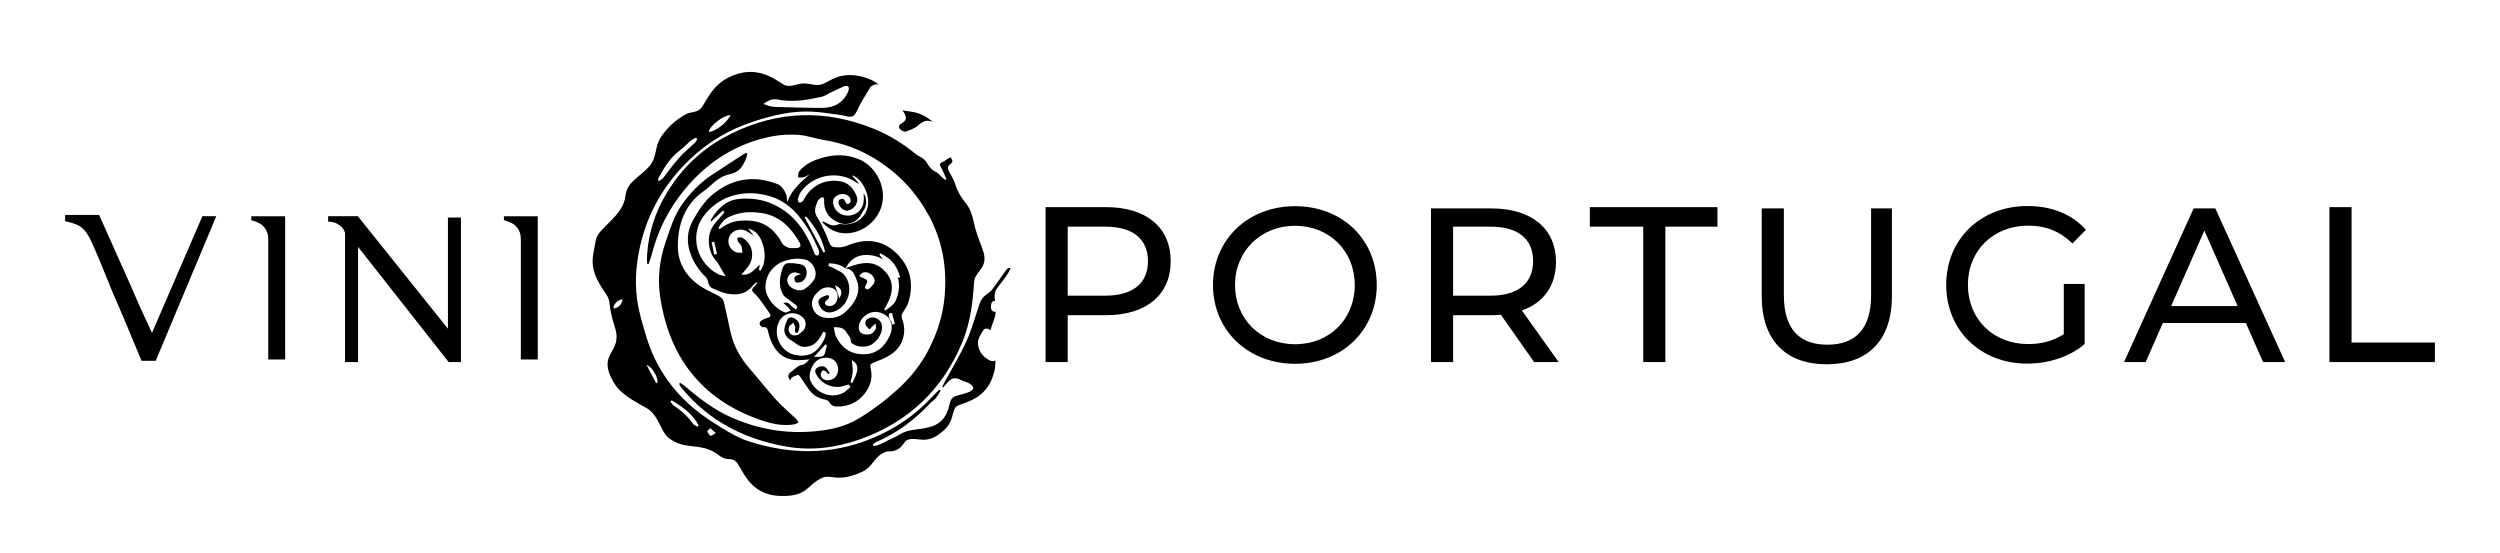 <svg xmlns="http://www.w3.org/2000/svg" id="Layer_2" data-name="Layer 2" viewBox="0 0 1920 424.38"><defs><style>      .cls-1 {        fill: none;      }    </style></defs><g id="Layer_1-2" data-name="Layer 1"><g><rect class="cls-1" width="1920" height="424.38"></rect><g id="Layer_1-3" data-name="Layer 1"><g id="svg_2" data-name="svg 2"><path d="M166.09,166.07l-46.5,111h-10.89l-7.49-17.93-6.51-15.62-8.37-19.37c-2.38-5.89-4.64-11.45-6.78-16.69-.96-2.25-1.9-4.56-2.85-6.91-.96-2.35-1.9-4.6-2.85-6.74s-1.84-4.15-2.68-6.03c-.83-1.88-1.54-3.44-2.14-4.67-.54-1.01-1.26-2.22-2.14-3.62-.9-1.39-1.88-2.57-2.95-3.53-.77-.77-1.6-1.46-2.46-2.05-.86-.6-1.84-1.11-2.95-1.56-1.11-.45-2.35-.88-3.75-1.3-1.41-.41-2.98-.83-4.77-1.26v-4.74h26.11l24.85,55.64,6.53,15.03,9.22,19.94,38.71-89.61h10.67ZM219,245.71v30.36h-13v-91.74c0-2.5-.26-4.46-.8-5.85s-1.12-2.52-1.77-3.35c-.41-.47-.87-1-1.38-1.56s-1.13-1.09-1.9-1.56c-.76-.47-1.73-.96-2.88-1.47s-2.59-.98-4.28-1.39v-3.08h26v79.64ZM353.84,278.07h-9.29l-69.55-88.45v88.45h-10v-99.14c-.42-1.49-1.13-2.87-2.15-4.14-.91-1.02-2.21-2-3.94-2.97-1.74-.96-4.04-1.49-6.91-1.62v-4.14h22.82l69.18,86.38v-85.38h10v111h-.16ZM413,245.71v30.36h-13v-91.74c0-2.5-.26-4.46-.8-5.85s-1.12-2.52-1.77-3.35c-.41-.47-.87-1-1.38-1.56s-1.13-1.09-1.9-1.56-1.73-.96-2.88-1.47c-1.15-.51-2.59-.98-4.28-1.39v-3.08h26v79.64Z"></path><path d="M899.1,200.57c0,25.85-18.72,41.5-49.66,41.5h-29.44v36h-17v-119h46.42c30.96,0,49.68,15.65,49.68,41.5h0ZM881.62,200.57c0-16.88-11.31-26.5-32.92-26.5h-28.7v53h28.7c21.62,0,32.92-9.63,32.92-26.5ZM931.57,218.87c0-34.65,26.71-60.52,63.06-60.52s62.72,25.7,62.72,60.52-26.71,60.52-62.72,60.52c-36.34.02-63.06-25.85-63.06-60.52ZM1040.45,218.87c0-26.2-19.6-45.47-45.81-45.47s-46.14,19.28-46.14,45.47,19.6,45.49,46.14,45.49,45.81-19.28,45.81-45.49ZM1178.2,278.07l-25.52-36.34c-2.37.17-4.91.34-7.43.34h-29.25v36h-17v-118h46.39c30.94,0,49.62,15.51,49.62,41.13,0,18.21-9.51,31.36-26.17,37.25l28.21,39.61h-18.85ZM1177.42,200.49c0-16.83-11.27-26.42-32.82-26.42h-28.61v53h28.61c21.55,0,32.82-9.77,32.82-26.58ZM1262.02,174.07h-41.02v-15h98v15h-40v104h-17v-104h.02ZM1353,227.36v-67.29h17v66.61c0,26.2,12.04,38.04,33.42,38.04s33.58-11.83,33.58-38.04v-66.61h16v67.29c0,34.31-18.74,52.41-50,52.41s-50-18.1-50-52.41ZM1585,218.07h16v46.14c-11.66,9.97-27.83,15.05-44.16,15.05-35.82,0-62.15-25.53-62.15-60.52s26.33-60.52,62.48-60.52c18.48,0,34.15,6.25,44.81,18.27l-10.33,10.48c-9.66-9.46-20.65-13.69-33.82-13.69-26.99,0-46.48,19.11-46.48,45.47s19.49,45.49,46.31,45.49c9.83,0,19-2.2,27.33-7.6v-38.56h0ZM1724.83,248.07h-63.76l-13.2,30h-16.62l53.44-118h16.69l53.61,118h-16.96l-13.2-30h0ZM1718.49,235.07l-25.53-58-25.53,58h51.05ZM1789,159.07h17v104h64v15h-81v-119Z"></path><path d="M719.26,132.3c1.17.51,1.98,1.81,2.99,2.71,1.17,1.05,2.37,2.09,3.57,3.12.34-.23.68-.45,1-.68-1.35-2.99-2.52-6.09-4.14-8.94-1.22-2.13-1.26-3.14,1.24-4.1,1.86-.71,3.37-2.26,5.17-3.18.4-.19.87-.23,1.35-.21.28.96.58,1.79.98,2.43.06.08.11.15.15.23-.08.32-.17.62-.32.88-.51.96-1.73,1.49-2.45,2.37-1.15,1.43-1.03,2.86-.08,4.55,1.94,3.46,4.01,6.94,5.17,10.68,1.66,5.36,4.57,9.84,7.98,14.09,3.31,4.16,4.8,8.8,5.89,14,1.41,6.77,3.91,13.36,6.4,19.87,2.24,5.87,3.29,11.36-1.02,16.74-1.49,1.86-2.9,3.84-4.04,5.93-.66,1.2-.94,2.71-1.02,4.12-1,15.86-2.97,31.51-9.2,46.35-15.12,36.04-41.07,60.65-77.82,73.93-18.76,6.77-38.11,9.18-57.66,5.7-31.96-5.7-59.52-19.83-80.36-45.49-.62-.75-.96-1.73-1.43-2.6.24-.26.47-.51.71-.77,1.26.85,2.61,1.58,3.76,2.56,11.17,9.56,22.74,18.47,36.4,24.36,19.92,8.6,40.56,12.25,62.27,10.38,10.59-.9,20.9-2.8,30.34-7.51,6.79-3.39,13.04-7.96,19.24-12.4,5.12-3.67,9.93-7.79,14.62-11.98,10.21-9.14,18.64-19.68,24.83-32.02,6.3-12.55,10.46-25.72,11.7-39.71,1.96-22.1-1.64-43.08-12.43-62.74-9.52-17.34-22.59-31.28-39.17-41.87-12.66-8.09-26.49-13.28-41.39-15.63-6.38-1-12.6-3.39-19-3.86-6.7-.49-13.64-.21-20.22,1.05-27.65,5.27-49.94,19.6-67.72,41.25-12.04,14.65-20.35,31.13-24.98,49.51-.64,2.54-1.64,5-2.48,7.51-.32-.06-.64-.11-.94-.17-.11-1.19-.34-2.39-.3-3.57.62-21.41,7.66-40.61,19.85-58.11,11.7-16.8,26.79-29.52,45.15-38.53,35.95-17.65,72.33-18.6,109.39-3.59,11.95,4.83,22.59,11.59,32.51,19.68,1.24,1.02,2.9,1.5,4.19,2.46,1.3.96,2.71,2.01,3.5,3.35,1.92,3.33,4.1,6.23,7.81,7.83h0ZM570.93,118.49c-7.96,5.19-15.9,10.4-23.85,15.59-9.46,6.19-17.12,14.17-23.59,23.38-5.94,8.48-8.8,18.34-12.11,27.88-4.78,13.71-6.55,28.14-4.38,42.55,6.96,46.5,31.83,78.86,76.75,94.55,8.39,2.93,17.21,4.99,26.34,3.46,1.13-.19,2.14-.96,3.22-1.47-.62-.92-1.11-1.99-1.9-2.75-5.04-4.83-10.48-9.29-15.16-14.45-7.04-7.75-13.47-16.05-20.35-23.93-7.24-8.28-12.51-17.51-14.88-28.31-1.66-7.49-3.16-15.01-4.95-22.46-.4-1.62-1.39-3.59-2.71-4.38-4.29-2.58-9.03-4.44-13.32-7.02-12.1-7.28-19.53-18.13-19.47-32.17.06-16.89,5.36-32.13,20.2-42.4,1.6-1.11,3.1-2.35,4.51-3.69,4.38-4.12,9.29-7.94,15.07-9.05,7.83-1.5,10.67-6.83,12.98-13.17.32-.85.41-1.79.62-2.67-.24-.19-.47-.38-.71-.55-.79.34-1.62.6-2.3,1.03h0ZM755.26,253.48c-2.14,3.44-4.76,7-4.1,11.44.64,4.29,2.78,7.81,6.41,10.31,2.01,1.37,4.18,2.9,6.7,1.73.08-.04.13-.09.21-.13.19,3.88-.4,8.39-2.61,14.01-6.92,17.53-24.19,18.59-27.39,21.37-3.71,3.22-1.56,11.21-9.8,18.49-13.36,11.78-19.11,4.67-26.96,6.85-3.35.92-3.72,4.67-7.51,7.04-5.38,3.37-6.85,1.03-10.85,2.77-7.99,3.44-8.92,10.97-16.76,14.73-18.83,9.03-24.57,1.86-31.1,4.85-12.25,5.62-10.84,14.47-31.92,13.96-24.7-.6-29.03-20.94-34.35-26.39-2.75-2.82-6.23-1.15-9.84-2.86-2.9-1.37-4.12-2.84-6.9-4.44-12.27-7.04-22.37-1.58-34.65-10.61-6.38-4.68-7.58-17.27-17.16-23.16-1.43-.88-2.31-1.2-3.76-2.05-9.44-5.44-17.02-9.82-21.6-17.68-13.73-23.65,7.6-21.9.87-42.51-6.3-19.28-1.75-18.34-7.36-26.3-14.09-20.02-9.26-27.43-7.22-40.61,1.43-9.22,21.07-18.02,22.78-33.94,1.17-10.87,10.78-14.17,18.02-22.31,6.7-7.54,3.88-15.14,9.44-23.16,5.3-7.66,10.48-11.98,17.42-16.33,5.08-3.18,8.01-1.56,11.87-4.33,5.25-3.76,8.41-21.43,29.61-27.6,19.83-5.78,32.83,8.26,36.76,9.07,5.46,1.13,8.63-1.69,14.2-1.6,4.19.08,6.49,1.28,10.67,1.2,7.43-.13,13.77-11.36,33.94-6.36,5.44,1.35,9.5,3.56,12.74,6.11-.87-.3-1.82-.43-2.6-.23-1.49.4-3.37,1.05-4.08,2.22-3.8,6.21-7.66,12.43-10.74,19-1.52,3.25-3.16,4.03-6.58,3.44-1.92-.34-3.78-.94-5.7-1.19-7.2-.92-14.41-2.18-21.65-2.54-15.46-.77-30.27,2.8-44.87,7.54-18.81,6.09-35.4,15.97-49.59,29.67-17.53,16.93-29.95,37.04-36.31,60.76-4.06,15.2-5.74,30.66-3.67,46.18,1.3,9.74,4.29,19.32,7.13,28.78,6.49,21.58,18.62,39.71,35.65,54.33,7.02,6.04,14.94,11.14,22.87,15.99,6.34,3.88,13,7.68,20.02,9.93,31.28,10.03,62.47,10.74,93.53-1.75,18.36-7.39,34.29-18.02,47.63-32.6,1.69-1.86,3.56-3.57,5.36-5.34.32.26.64.53.96.81-1.26,1.98-2.37,4.06-3.82,5.87-1.07,1.34-2.71,2.2-3.89,3.48-12,12.89-25.81,23.23-42.03,30.23-.9.4-1.58,1.28-2.35,1.94.17.36.36.73.53,1.09,1.58-.4,3.24-.64,4.72-1.24,1.88-.75,3.63-1.82,5.44-2.73,3.12-1.56,6.41-2.84,9.35-4.7,3.72-2.37,7.69-3.48,12.02-3.97,4.03-.45,8.09-1.11,12-2.16,8.94-2.39,13.21-9.03,14.92-17.59.7-3.5,2.33-5.55,5.74-6.43,3.09-.81,6.21-1.6,9.18-2.78,1.35-.55,3.22-1.96,3.27-3.07.08-1.11-1.6-2.71-2.88-3.44-1.98-1.15-4.38-1.52-6.41-2.61-4.35-2.33-7.34-1.88-10.53,1.88-1.07,1.26-2.24,2.46-3.37,3.69-.23-.17-.45-.34-.66-.51.58-1.17,1.13-2.37,1.75-3.52,5.61-10.31,11.81-20.35,16.65-31.02,4.19-9.24,6.89-19.17,10.16-28.82,1.03-3.05,2.63-5.53,5.34-7.41,1.66-1.15,3.33-2.46,4.53-4.04,3.42-4.46,6.62-9.09,9.86-13.68,1.19-1.67,2.33-3.31,4.23-2.52-3.88,8.73-11.16,14.71-11.91,18.3-.64,3.01-.36,4.99.02,6.9-.04,0-.08-.02-.13-.02-3.07-.19-2.75,2.33-3.16,4.08-.02,2.33.64,4.06,3.12,4.23.23.02.43,0,.64-.04-.75,6.72-2.86,8.71-3.99,14.2-1.9-1.52-4.48-1.81-5.49-.17h0ZM586.39,79.82c2.09.77,3.2,1.34,4.38,1.6,1.66.36,3.37.68,5.06.71,11.81.3,23.63.75,35.44.73,9.29-.02,16.54-3.88,20.26-12.87.43-1.03.55-2.6.04-3.46-.34-.56-2.24-.71-3.14-.34-3.72,1.56-7.36,3.39-11,5.14-2.01.96-3.91,2.41-6.02,2.9-11.16,2.52-22.37,4.51-33.88,2.24-3.76-.75-7.28.24-11.14,3.35h0ZM544.29,101.22c4.36.43,14.39-7.13,16.72-12.83-5.46.04-15.86,8.18-16.72,12.83ZM505.63,139.2c1.58-1.02,2.78-1.47,3.52-2.31,1.58-1.84,2.86-3.93,4.38-5.83,3.18-3.95,6.26-7.99,9.73-11.68,3.09-3.29,6.68-6.11,9.95-9.24.92-.88,1.54-2.09,2.31-3.16-.34-.41-.66-.83-1-1.24-1.37.79-2.9,1.39-4.1,2.39-2.93,2.46-5.55,5.3-8.6,7.62-7.32,5.59-11.93,13.21-16.2,21.11-.19.4,0,1.03,0,2.35ZM478.15,229.78c-3.95.68-6.94,3.78-7.04,7.09,3.72-.19,6.49-2.88,7.04-7.09ZM496.55,280.33c2.73,5.15,5.04,9.56,7.36,13.96.36-.17.73-.34,1.09-.53.34-4.1-4.16-12.23-8.45-13.43ZM536.52,326.66c-4.57-8.9-12.49-14.18-20.6-19.24-.36.34-.71.7-1.07,1.03.92,1.07,1.67,2.39,2.82,3.16,5.64,3.8,10.65,8.18,14.56,13.85.75,1.07,2.37,1.56,3.57,2.31.24-.38.47-.75.71-1.11ZM549.67,332.49c-1.26-1.09-2.5-2.16-4.19-3.63-1.13,1.15-2.46,2.16-2.33,2.43.66,1.28,1.6,3.18,2.65,3.31,1.19.15,2.58-1.34,3.88-2.11ZM691.94,99.79c.98.79,2.71,1.64,3.65,1.28,3.29-1.22,6.89-2.39,9.42-4.65,4.03-3.56,6.72-4.61,11.36-2.88-.23-.19-.43-.4-.68-.58-10.25-8.24-17.19-6.83-22.56-8.28.49.77.98,1.54,1.43,2.33,2.03,3.5,1.43,5.79-2.05,7.71-2.43,1.34-2.77,3.33-.58,5.06h0ZM697.57,232.38c4.61-14.71,1.52-27.97-9.65-38.41-10.82-10.1-23.76-11.1-37.17-5.34-3.22,1.39-6.32,1.54-9.65,1.19-2.45-.26-3.57-1.52-4.38-3.89-1.34-3.91-3.14-7.69-4.93-11.44-1.34-2.8-2.84-5.53-4.48-8.16-2.56-4.16-.9-8.03.64-11.89.4-1,1.47-1.81,2.41-2.46.55-.38,1.49-.49,2.11-.28.34.11.53,1.17.49,1.77-.55,10.61,5.85,15.58,12.1,17.81,6.41,2.3,13.64-.88,16.55-7.04.49-1.03,1.19-2.01,1.84-2.97,2.41-3.54,2.35-9.22-.15-12.9.38,5.94-.02,8.6-1.77,11.55-2.48,4.21-7.32,6.32-12.55,5.51-4.35-.68-8.01-4.14-9.01-8.48-.79-3.5.77-6.17,4.36-7.45,3.54-1.26,7.28-.06,8.58,2.78.73,1.62.64,3.12-1.03,4.04-1.92,1.05-2.2-.62-2.82-1.81-.4-.73-1.09-1.9-1.62-1.86-1.13.06-2.9.47-3.2,1.22-1.43,3.44,3.27,8.62,6.94,7.86,5.12-1.03,8.67-6.53,6.64-11.34-2.28-5.36-5.79-9.89-12.15-11.1-11.51-2.18-22.35,2.93-27.95,13.28-.38.68-.62,1.54-1.19,1.98-.77.58-1.96,1.28-2.67,1.03-.62-.21-1.34-1.75-1.15-2.5.49-1.94,1.13-3.97,2.26-5.59,9.73-13.81,29.8-16.97,43.25-6.96.21.15.51.17,1.62.53-2.16-2.5-3.82-4.38-5.47-6.28.83-.02,1.43.24,1.96.58,5.29,3.4,8.16,8.5,9.74,14.37,3.27,12.21-4.89,22.69-17.48,22.61-1.66-.02-3.57-.66-4.89-.02-3.54,1.73-6.38.34-9.33-1.2-.79-.41-1.64-.71-2.46-1.09-.11.24-.23.49-.34.73,4.91,5.21,10.84,8.5,18.23,8.41,13.37-.17,25.41-10.4,27.88-23.48,2.48-13.13-5.27-27.67-17.14-33.01-9.99-4.5-20.09-4.25-30.15-1.19-6.3,1.92-12.4,4.82-16.65,10.21-.83,1.05-.62,2.95-.88,4.46,1.45.02,2.99.38,4.33-.02,1.67-.49,3.2-1.56,4.78-2.39-6.9,6.17-14,11.98-17.23,21.16-.38-.77-.41-1.37-.38-1.98.32-3.82-3.48-10.14-7.07-11.51-18.15-6.98-34.78-4.53-49.93,7.9-6.53,5.36-10.85,12.36-14.94,19.47-4.97,8.65-5.4,17.83-1.67,27.22,2.48,6.25,6.06,11.68,10.89,16.35,1.09,1.05,1.98,2.67,2.24,4.16.41,2.35,1.41,4.12,3.52,4.99,3.67,1.5,7.34,3.31,11.17,4.01,7.24,1.32,14.17.55,19.28-5.81.87-1.09,2.05-1.94,3.09-2.9.21.23.41.43.6.66-1.05,1.2-2.14,2.37-3.16,3.59-1.15,1.37-.9,2.56.45,3.76,1.52,1.37,2.99,2.86,4.21,4.48,2.56,3.4,4.97,6.92,7.43,10.4,2.05,2.88,1.73,3.67-1.45,4.57-1.56.43-3.12,1.13-4.46,2.03-.7.47-1.39,1.9-1.15,2.56.38,1.02,1.67,2.58,2.35,2.46,3.09-.49,3.74,1.19,4.21,3.61.38,1.99,1.07,3.93,1.79,5.83,3.18,8.52,8.75,14.54,18.1,15.71,3.93.49,8.01-.26,11.87-.43-1.52,1.24-3.22,3.78-5.25,4.06-4.14.6-6.25,3.76-9.22,5.76-2.3,1.54-2.3,4.03-.28,6.19.51-.96.68-1.9,1.22-2.22,1.47-.83,3.05-1.49,4.65-1.94.4-.11,1.22.71,1.62,1.28,2.69,3.84,5.04,7.98,8.07,11.55,2.78,3.29,6.6,5.3,11,6.15,1.3.24,2.97,1.07,3.52,2.13,1.28,2.52,3.29,3.18,5.72,3.22,8.48.11,15.76-3.05,20.99-9.56,4.35-5.4,6.66-11.91,5.04-19.07-.83-3.71-.58-4.04,2.93-5.4,4.21-1.64,8.52-3.33,12.28-5.78,9.37-6.11,12.74-17.17,8.79-27.58-.71-1.88-.4-3.27.6-4.89,1.56-2.37,3.29-4.83,4.16-7.56h0ZM643.2,226.51c.51,3.72-1.24,7.19-4.14,8.22-.56.21-1.2.3-1.88.3-.56,0-1.13-.08-1.62-.23-1.39-.4-1.84-1.11-1.96-1.64-.13-.55-.06-1.41,1.07-2.46.24-.23.53-.41.81-.6.36-.24.68-.45.81-.7.38-.75.53-1.64.36-2.11-.11-.24-.88-.71-1.24-.71-.36.13-.75.28-1.15.41-1.81.64-3.65,1.32-4.76,2.5-1.84,1.99-.55,4.78.4,6.26,1.79,2.8,4.12,4.21,6.98,4.21,2.11,0,4.46-.77,7-2.3,4.31-2.58,7.26-7.11,8.13-12.43.87-5.32-.53-10.55-3.78-14.35-1.45-1.67-3.74-2.78-5.96-3.86-.98-.47-1.96-.94-2.88-1.47-.53-.3-1.13-.51-1.75-.71-.3-.09-.6-.21-.9-.32l-.56-.23.58-2.07.53.02c4.33.19,7.49,1.02,10.29,2.67.28.17.56.41.83.64.26.24.6.53.79.55,5.46.4,7.02,4.55,8.41,8.2l.45,1.2c1.67,4.23,1.5,8.65-.49,13.19-1.79,4.03-4.46,7.47-8.65,11.16-3.4,2.97-7.28,4.42-11.85,4.42-.96,0-1.98-.08-3.01-.19-5.1-.64-8.43-3.22-9.91-7.64-1.37-4.08-.28-7.96,3.25-11.53,1.96-1.98,4.68-4.25,8.52-4.25.51,0,1.05.04,1.6.13,3.14.51,5.29,2.63,5.7,5.7ZM641.27,219.1l1.43.7c3.31,1.62,4.29,4.51,2.67,7.94l-.71,1.5-3.39-10.14h0ZM619.05,166.18c5.47,6.3,12.1,15.11,14.62,27.33l-1.24.45-14.47-27.03,1.09-.75h0ZM555.77,211.82c-.6-.15-1.11-.26-1.58-.36-.92-.19-1.64-.34-2.31-.7-8.07-4.08-13.98-11.36-16.22-20-2.13-8.15-.75-16.65,3.74-23.33,8.15-12.1,21.46-19.04,36.55-19.04,4.65,0,9.37.66,14.07,1.94,15.84,4.35,24.59,15.71,31.66,27.33,1.94,3.18,3.52,6.64,5.06,9.97.56,1.22,1.11,2.43,1.69,3.63.53,1.07.68,2.26.71,3.05.04.75-.68,1.77-1.35,1.94l-.08.02-.19.02c-.68,0-1.5-.6-1.79-1.15-.4-.73-.68-1.5-.94-2.26-.13-.34-.26-.7-.4-1.03-7.2-17.93-17.23-29.18-31.57-35.38-6.04-2.61-12.62-3.95-19.58-3.95-1.88,0-3.82.09-5.78.28-10.8,1.05-16.95,8.71-21.11,15.26-.3.45-.38,1.13-.47,1.84-.02.15-.04.3-.06.45l9.48-8.67,1.05,1.43-.34.4c-.88,1.05-1.81,2.11-2.75,3.14-1.98,2.22-4.03,4.53-5.68,7-5.17,7.75-3.97,20.07,2.61,26.9.49.51.96,1.15,1.45,1.98.83,1.41,1.66,2.82,2.46,4.23l1.09,1.92,2.11,3.52-1.58-.38h0ZM550.63,194.94l-2.13.56-1.94-9.48,1.92-.41,2.14,9.33ZM552.66,175.92l-.96-.88c1.84-3.1,3.95-6.28,7.56-8.09,5.38-2.69,11.06-4.01,17.36-4.01,2.78,0,5.64.24,8.77.75,14.92,2.45,22.89,12.87,28.18,21.67.85,1.43,1.56,2.88.96,3.93-.58,1.02-2.07,1.22-4.14,1.22-.43,0-.85.02-1.26.04-.43.02-.88.04-1.32.04-.96,0-1.69-.11-2.31-.36-2.48-.96-4.12-2.13-4.83-3.44-6.57-12.06-15.2-17.44-28.01-17.44-1.64,0-3.39.09-5.17.26-6.04.6-10.7,3.39-14.82,6.3h0ZM584.04,207.9l-1.2-.51.73-4.06c-1.05.81-2.03,1.75-2.97,2.67-2.54,2.45-5.15,4.99-9.5,4.99l-1.67-.04,2.24-2.71c.92-1.09,1.75-2.11,2.58-3.12,2.65-3.35,3.82-7.47,3.27-11.61-.51-3.93-2.52-7.39-5.64-9.74-.77-.58-1.94-1.37-3.03-1.54-.13-.02-.28-.04-.41-.04-.81,0-1.73.3-1.99.64-.28.36-.24,1.64.15,2.43.26.51.71.98,1.19,1.47.56.58,1.15,1.19,1.49,1.96.45,1.03.56,2.2.66,3.31.04.45.08.92.15,1.35l.13.83-.83-.08c-.32-.02-.64-.02-.98-.02h-.58c-.9,0-1.86-.04-2.71-.41-2.46-1.09-4.31-3.01-5.17-5.36-.83-2.24-.71-4.68.32-6.9,1.43-3.03,4.85-5.06,8.5-5.06,1.5,0,2.92.34,4.21,1,2.09,1.07,4.06,2.39,6.11,3.82l-4.59-5.61,2.13.66c3.84,1.2,7.15,5.17,9.07,10.91,2.56,7.66,1.92,15.82-1.64,20.79h0ZM587.88,220.88c-.21-8.75,5.17-16.78,13.41-20,3.78-1.47,7.56-2.22,11.17-2.22,1.96,0,3.89.23,5.79.64,3.09.7,5.87,3.27,7.28,6.72,1.3,3.18,1.15,6.49-.4,8.88-1.67,2.6-4.18,5.08-7.09,7.02-1.03.7-2.37,1.05-3.84,1.05-3.42,0-7.07-1.9-8.67-4.5-1.17-1.92-1.26-4.21-.21-6.15,1.02-1.9,2.95-3.09,5.15-3.16h0c.75,0,1.35.24,1.94.47.24.09.49.19.71.26l2.13.66-2.14.62q-3.44,1-3.01,2.9c.09.38.19.81.28,1.3.3,1.54,1.05,1.62,2.48,1.64,2.99,0,5.59-2.22,6.38-5.4.83-3.33-.3-7.49-3.31-8.33-2.77-.79-5.96-1.19-9.46-1.19-.38,0-.75,0-1.15.02-2.9.08-4.04,2.73-4.85,5.61-1.43,5.08-2.45,10.55-.24,16.1.98,2.48,2.09,3.97,3.8,5.08,2.03,1.34,3.99,2.84,5.87,4.31l1.19.92c.38.3.62.71.83,1.07.08.13.15.26.24.4l.28.41-1.37,1.73-.53-.43c-.28-.23-.56-.45-.87-.66-.68-.51-1.39-1.03-1.96-1.71-1.47-1.82-2.63-2.54-4.14-2.54-.56,0-1.22.11-1.96.32l.51.45c1.07.94,2.05,1.79,3.01,2.69.41.4.77.85,1.13,1.3l.45.56.55.66-.77.38c-.24.11-.47.24-.7.36-.58.3-1.19.62-1.84.83l-.09.04-.32.04c-.43,0-.85-.17-1.2-.32-7.62-2.92-14.3-11.64-14.47-18.81h0ZM615.83,273.16h0c-1.67,0-3.48-.21-5.38-.6-5.15-1.07-9.69-4.8-12.1-9.97-2.45-5.23-2.41-11.16.09-15.88,2.03-3.82,5.91-6.19,10.14-6.19,3.07,0,5.98,1.22,8.22,3.44,2.39,2.37,2.61,6.7.49,9.44-.75,1-1.77,1.75-2.73,2.5-.36.28-.73.56-1.07.85l-.13.24-.43.09c-.79.34-1.73.55-2.61.55-1.58,0-2.92-.64-3.76-1.81-.94-1.28-1.15-3.05-.56-4.82.26-.85,1.05-1.41,1.81-1.94.3-.21.58-.41.83-.64l.73-.66.34.94c.09.28.24.58.38.87.36.77.73,1.56.6,2.37-.21,1.34-.34,2.58.19,3.2.3.36.85.55,1.66.6,2.52-4.91,1.75-8.86-2.2-11.14-1.07-.62-2.03-.92-2.86-.92-1.5,0-2.65,1.07-3.4,3.2l-.41,1.13c-.47,1.32-.98,2.67-1.19,4.01-.6,3.72,1.22,7.15,4.87,9.16,1.11.62,2.13,1.37,3.12,2.09,1.07.77,2.07,1.52,3.18,2.11,1.22.64,2.78,1.03,4.18,1.03,5.51-.13,9.5-2.75,12.38-7.98.4-.7.79-1.39,1.2-2.09l.87-1.49,1.88.55-.08.56c-.04.32-.06.64-.08.98-.04.79-.09,1.6-.41,2.33-2.93,6.45-7.56,13.86-17.74,13.86ZM635.04,265.12c-.38,1.41-.62,2.58-.85,3.56-1.07,4.85-1.39,5.4-7.54,5.4h-1.5l8.75-9.58,1.15.62h0ZM652.68,297.6c-.53.43-1.03.9-1.54,1.39-1.15,1.07-2.33,2.16-3.76,2.86-2.5,1.2-5.15,1.82-7.88,1.82-7.04,0-13.68-4.21-16.89-10.76-2.28-4.61.56-11.36,3.22-14.48,1.99-2.35,5.17-3.74,8.54-3.74,1.35,0,2.67.23,3.91.68,3.69,1.32,5.98,5.49,5.32,9.69-.64,4.19-3.61,6.89-7.73,7.02h-.02c-1.88,0-3.4-.62-4.4-1.69-.83-.88-1.22-2.03-1.11-3.24.08-.92.68-1.99,1.43-2.56l.17-.13.36-.04c.58,0,1.49.56,2.13,1.05.32.23.53.55.7.83.13.19.24.4.38.47.4.26.87.45,1.09.45.15-.08.43-.51.51-.75-.19-.3-.38-.62-.56-.94-.81-1.35-1.64-2.75-2.78-3.52-.73-.49-1.58-.75-2.54-.75-1.56,0-3.24.71-4.38,1.84-1.24,1.22-.85,2.33-.11,4.06,2.5,5.81,9.37,10.03,16.35,10.03,1.75,0,3.4-.28,4.95-.81.75-.26,1.52-.47,2.3-.68l1.47-.41,1.39,1.92-.47.4h0ZM654.47,294.17l-.6-.23h0l-.13-.04h0l-.53-.19c.19-.88.41-1.73.62-2.58.47-1.86.92-3.61,1.07-5.4.13-1.58-.06-3.18-.28-5.02-.09-.88-.21-1.79-.28-2.77l-.11-1.45,1.17.87c5.32,3.86,2.73,9.89-.92,16.8h0ZM683.35,257.76c-4.23,9.33-10.85,14.15-19.68,14.32h-.58c-9.58,0-16.91-4.85-21.22-14.01-.56-1.2-.77-2.52-1-3.93-.09-.66-.21-1.34-.36-2.01l-.17-.79,1.49-.04c2.86,0,6.4.47,8.37,4.14.32.6.75,1.17,1.2,1.77,1.11,1.45,2.37,3.1,1.98,5.55.06.08.38.47,1.64,1.37,1.82,1.32,4.68,2.09,7.68,2.09,2.67,0,5.15-.62,6.81-1.71,5.53-3.63,8.77-9.95,7.71-15.01-.77-3.76-4.21-5.72-7.19-5.72-1.71,0-3.27.6-4.5,1.77-.75.71-1.2,2.69-.85,3.67.41,1.09,1.32,2.03,2.28,3.03l.73.79.19-.21c.55-.6,1.09-1.19,1.66-1.77.41-.41.87-.79,1.34-1.19l1.66-1.41.06,1.39c0,.24.06.51.09.77.11.75.23,1.52-.19,2.14l-.15.21c-.9,1.35-2.03,3.03-3.56,3.54-.85.28-1.82.43-2.86.43-1.13,0-2.26-.19-3.25-.51-2.2-.75-3.4-2.93-3.12-5.7.62-5.98,6.53-11.21,12.66-11.21.41,0,.85.02,1.26.08,4.5.55,8.03,2.67,9.91,6.04,1.96,3.46,1.94,7.77-.04,12.13ZM665.95,215.62c-.26-.77-1.28-1.45-3.27-2.2-.41-.15-.81-.36-1.32-.64l-.81-.43-.73-.38.53-.64c1.26-1.56,2.65-2.31,4.25-2.31.85,0,1.77.23,2.78.68,2.8,1.24,5.17,4.57,4.08,7.32-.62,1.6-1.96,2.84-3.27,4.04-.34.32-.68.62-1,.94-.17.17-.41.26-.71.26-.6,0-1.47-.4-1.86-.66-.83-.56.13-2.35.15-2.37,1.07-1.73,1.45-2.84,1.19-3.61h0ZM685,249.31v-.85c0-.88-.55-1.69-1.11-2.56-.9-1.37-1.94-2.95-.9-5.04l.17-.34,1.92-.13,2.13,8.37-2.2.55h0ZM691.15,212.98l-.13.28-.55.15-.24-.09.09-.3s-.02-.02-.04-.04l-.06.04-.11.24c-.06-.02-.11-.06-.23-.11l-.02.02.02-.02c-.11-.08-.26-.21-.47-.41,1.75,5.64,1.26,11.95-1.5,18.19-1.2,2.69-3.91,4.63-6.53,6.51-.45.34-.92.66-1.37,1l-.96-.88c7.94-13.02,7.88-21.99-.17-30-3.76-3.74-8.13-5.55-13.34-5.55-4.04,0-8.62,1.05-14.39,3.35l-1.86.73,1.05-1.71c3.56-5.78,8.5-8.58,15.09-8.58.66,0,1.32.02,1.99.08,3.76.3,7.45,1.43,10.72,3.25-.88-1.09-1.81-2.24-2.5-3.22l.24-.19.04-.17-.36.24-.26-.38.92-.92s.41.28,1.07.77c6.68,3.12,11.21,8.43,13.37,15.71.58,1.32.62,1.67.47,2.01h0Z"></path></g></g></g></g></svg>